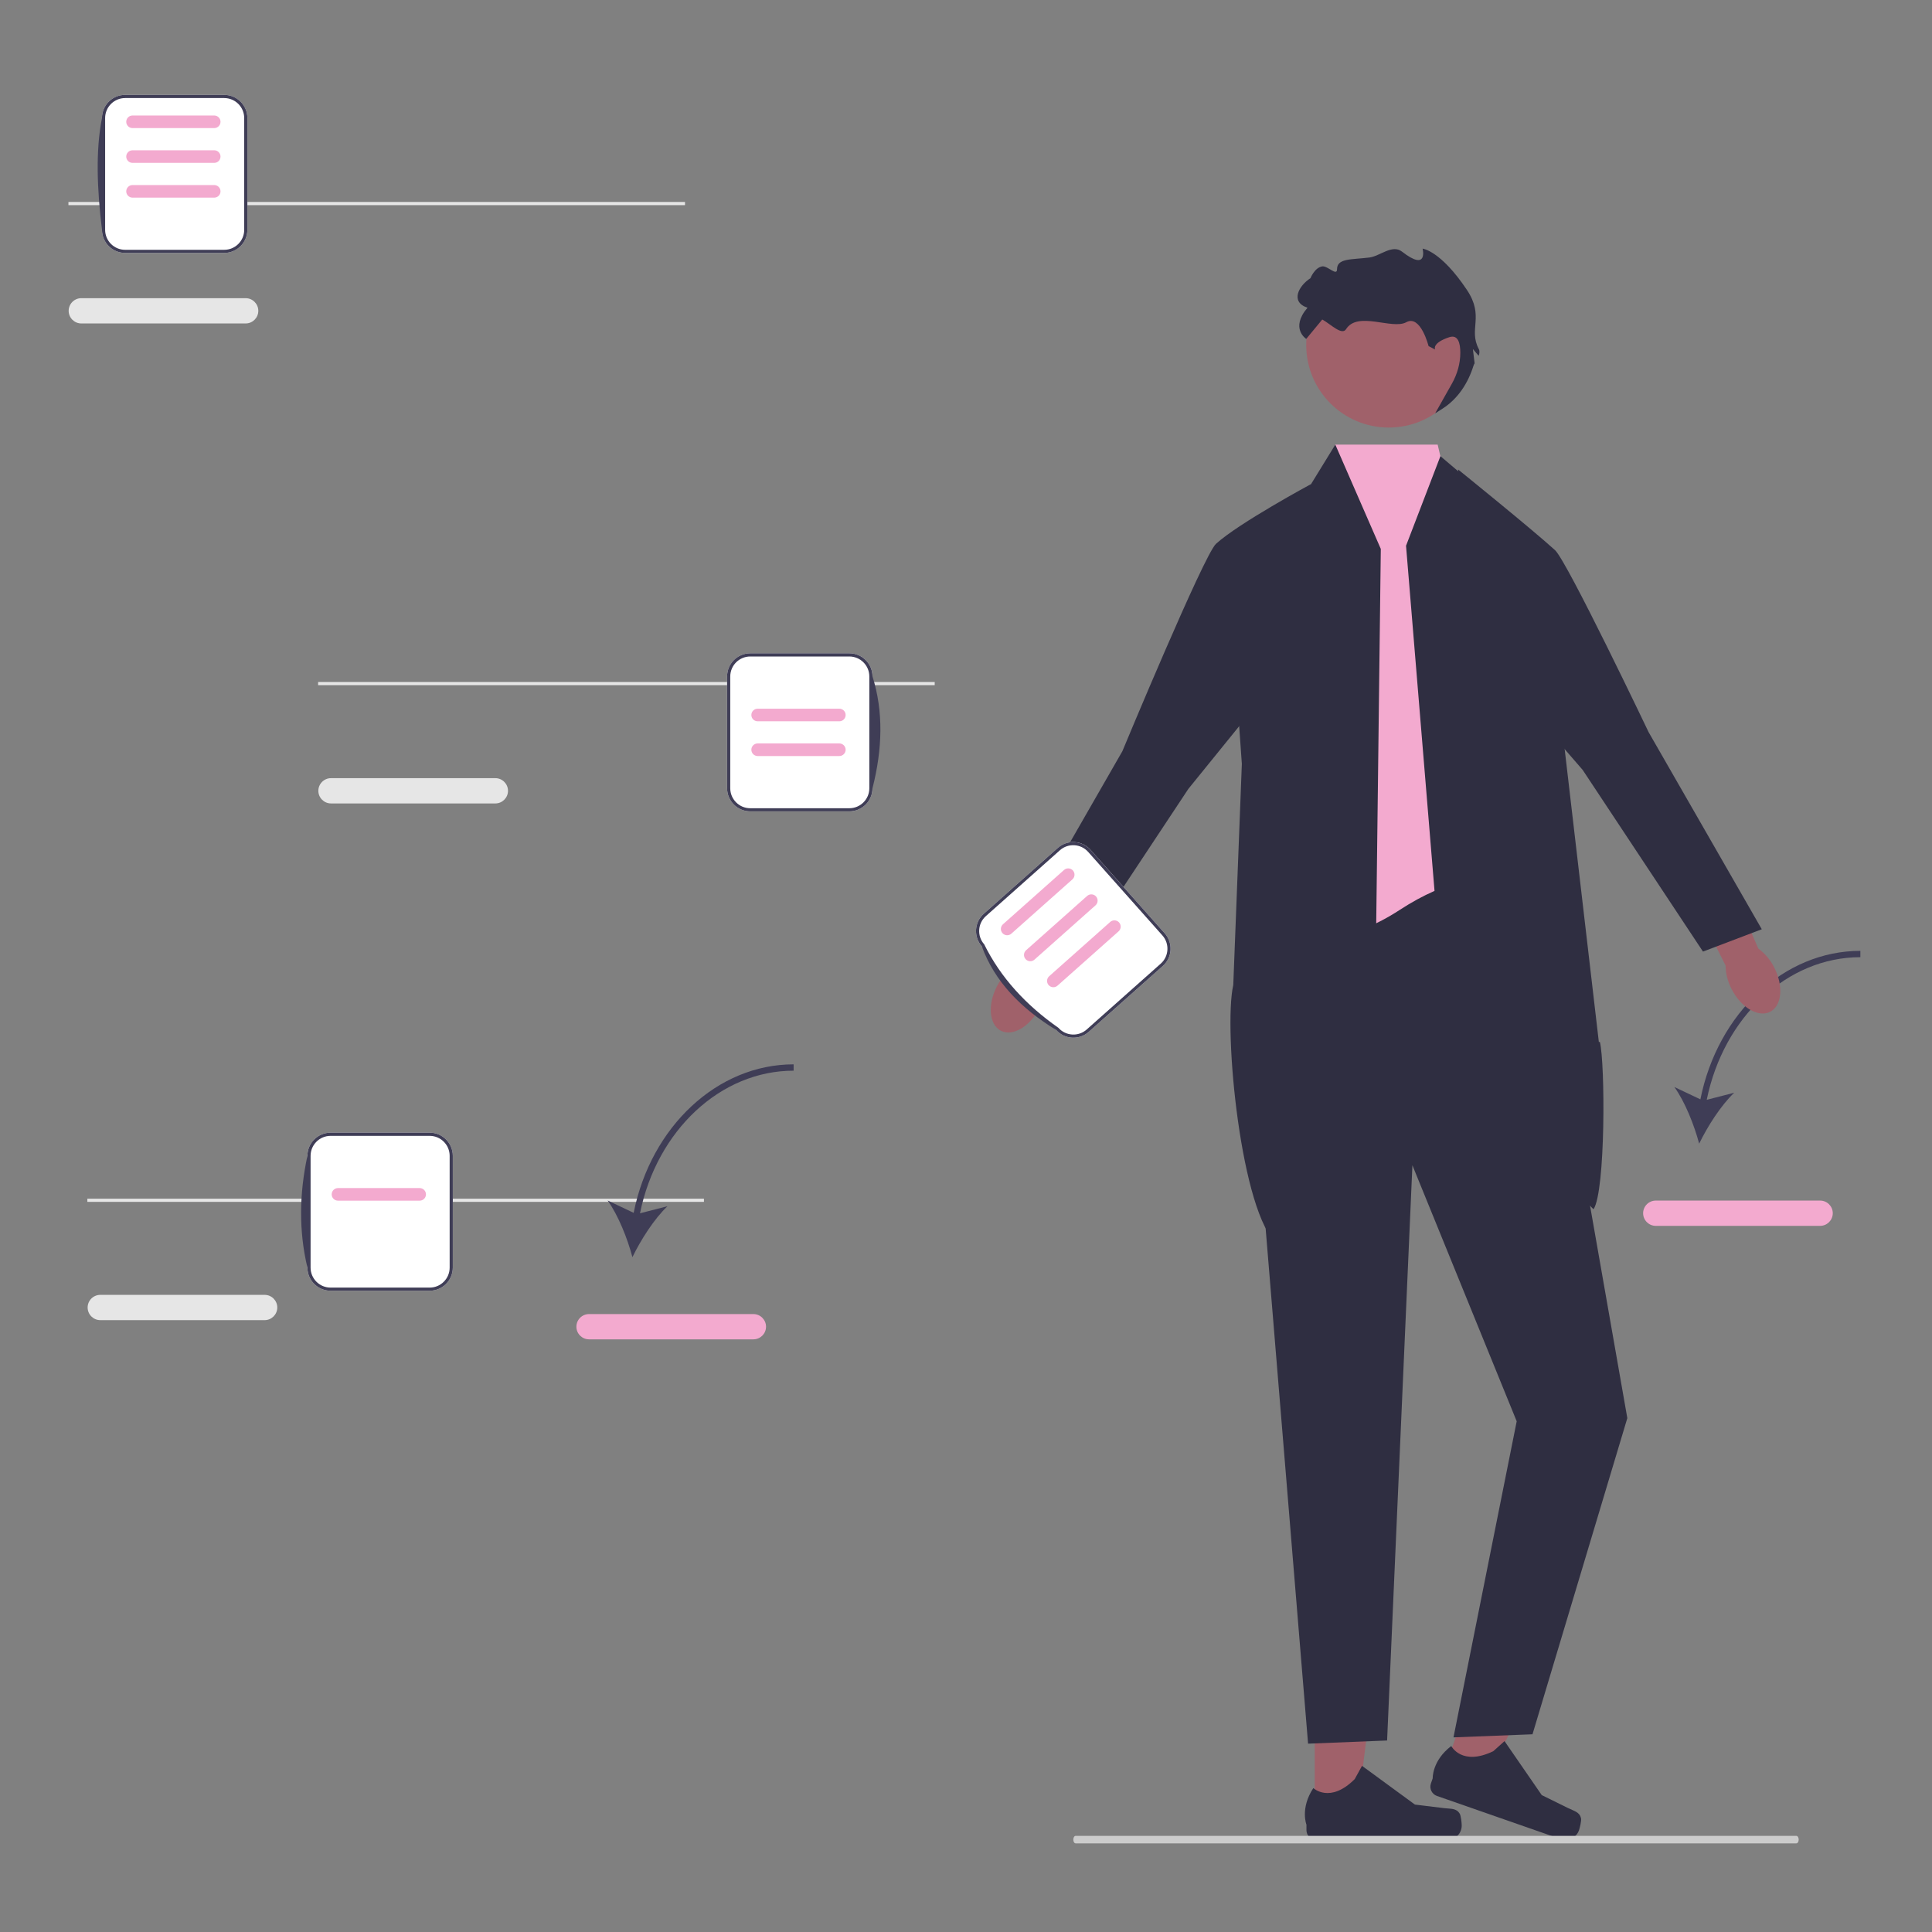 <?xml version="1.0" encoding="UTF-8"?>
<svg id="Layer_1" data-name="Layer 1" xmlns="http://www.w3.org/2000/svg" width="500" height="500" viewBox="0 0 500 500">
  <rect x="0" y="0" width="500" height="500" fill="#808080" stroke="none"/>
  <defs>
    <style>
      .cls-1 {
        fill: #ccc;
      }

      .cls-1, .cls-2, .cls-3, .cls-4, .cls-5, .cls-6, .cls-7 {
        stroke-width: 0px;
      }

      .cls-2 {
        fill: #a0616a;
      }

      .cls-3 {
        fill: #3f3d56;
      }

      .cls-4 {
        fill: #2f2e41;
      }

      .cls-5 {
        fill: #e6e6e6;
      }

      .cls-6 {
        fill: #f3aacf;
      }

      .cls-7 {
        fill: #fff;
      }
    </style>
  </defs>
  <g>
    <polygon class="cls-2" points="340.25 469.61 351.2 469.6 356.41 427.36 340.25 427.36 340.25 469.61"/>
    <path class="cls-4" d="M377.77,469.36h0c.34.57.52,2.43.52,3.1h0c0,2.05-1.66,3.72-3.72,3.72h-33.92c-1.4,0-2.54-1.14-2.54-2.54v-1.41s-1.68-4.24,1.78-9.48c0,0,4.29,4.1,10.71-2.32l1.89-3.43,13.69,10.02,7.59.93c1.66.2,3.13-.03,3.99,1.41h0Z"/>
  </g>
  <g>
    <polygon class="cls-2" points="373.65 458.46 383.99 462.07 402.82 423.89 387.56 418.57 373.65 458.46"/>
    <path class="cls-4" d="M409.17,470.58h0c.13.65-.31,2.46-.53,3.09h0c-.68,1.94-2.8,2.96-4.73,2.29l-32.03-11.17c-1.32-.46-2.02-1.91-1.56-3.23l.46-1.33s-.19-4.56,4.8-8.36c0,0,2.71,5.28,10.88,1.34l2.91-2.61,9.63,13.97,6.86,3.38c1.5.74,2.97,1,3.3,2.64h0s0,0,0,0Z"/>
  </g>
  <path class="cls-5" d="M63.58,83.71H21.04c-1.8,0-3.27-1.47-3.27-3.27s1.47-3.27,3.27-3.27h42.54c1.8,0,3.27,1.47,3.27,3.27s-1.47,3.27-3.27,3.27Z"/>
  <rect class="cls-5" x="17.71" y="52.27" width="159.57" height=".82"/>
  <path class="cls-5" d="M128.2,207.93h-42.54c-1.8,0-3.27-1.47-3.27-3.27s1.47-3.27,3.27-3.27h42.54c1.8,0,3.27,1.47,3.27,3.27s-1.47,3.27-3.27,3.27Z"/>
  <rect class="cls-5" x="82.33" y="176.5" width="159.57" height=".82"/>
  <path class="cls-5" d="M68.49,341.65H25.95c-1.8,0-3.27-1.47-3.27-3.27s1.47-3.27,3.27-3.27h42.54c1.8,0,3.27,1.47,3.27,3.27s-1.47,3.27-3.27,3.27Z"/>
  <rect class="cls-5" x="22.61" y="310.22" width="159.57" height=".82"/>
  <g>
    <path class="cls-3" d="M163.99,313.88l-6.73-3.19c2.76,3.85,5.14,9.87,6.41,14.66,2.16-4.46,5.63-9.92,9.07-13.18l-7.11,1.83c4.38-21.49,20.87-36.91,39.76-36.91v-1.64c-19.72,0-36.92,16.07-41.4,38.43Z"/>
    <path class="cls-6" d="M194.98,346.62h-42.54c-1.8,0-3.27-1.47-3.27-3.27s1.47-3.27,3.27-3.27h42.54c1.8,0,3.27,1.47,3.27,3.27s-1.47,3.27-3.27,3.27Z"/>
  </g>
  <g>
    <path class="cls-3" d="M440.06,284.51l-6.73-3.19c2.76,3.85,5.14,9.87,6.41,14.66,2.16-4.46,5.63-9.92,9.07-13.18l-7.11,1.83c4.38-21.49,20.87-36.91,39.76-36.91v-1.64c-19.72,0-36.92,16.07-41.4,38.43Z"/>
    <path class="cls-6" d="M471.05,317.25h-42.54c-1.8,0-3.27-1.47-3.27-3.27s1.47-3.27,3.27-3.27h42.54c1.8,0,3.27,1.47,3.27,3.27s-1.47,3.27-3.27,3.27Z"/>
  </g>
  <polygon class="cls-4" points="393.34 222.23 320.54 232.86 338.53 451.26 358.98 450.44 365.53 301.57 392.52 367.83 376.16 449.63 396.61 448.83 421.15 367.01 404.79 273.76 393.34 222.23"/>
  <path class="cls-6" d="M372.07,115.07h-26.5l-21.5,119.39s12.8,17.56,38.17,1.03,37.09-2.66,37.09-2.66l-27.26-117.75h0Z"/>
  <path class="cls-4" d="M330.62,321.98l25.09-45.77,1.64-134.15-11.77-26.99-7.04,11.45-21.27,13.17,4.12,58-1.46,37.68-.76,19.54c-2.65,11.71,2.06,59.59,11.45,67.08Z"/>
  <path class="cls-4" d="M372.79,118.06l25.86,21.96,15.13,129.65.26-.04c1.39,5.44,1.49,38.66-1.64,43.33l-37.48-37.98-11.04-133.74s8.9-23.19,8.9-23.19Z"/>
  <g>
    <path class="cls-2" d="M459.16,250.37c2.46,4.77,2,9.91-1.03,11.47-3.04,1.57-7.49-1.03-9.96-5.8-1.08-2.09-1.6-4.25-1.58-6.14l-10.19-20.34,9.65-4.58,9.02,20.54c1.56,1.09,3.02,2.76,4.1,4.85h0Z"/>
    <path class="cls-4" d="M377.35,121.5s19.17,15.48,25.09,20.88c3.14,2.87,24.23,47.12,24.23,47.12l29.28,50.99-15.22,5.78-31.14-47.02-26.89-31.02-5.35-46.74h0s0,0,0,0Z"/>
  </g>
  <g>
    <path class="cls-2" d="M257.99,255.28c-2.46,4.77-2,9.91,1.03,11.47s7.49-1.03,9.96-5.8c1.08-2.09,1.6-4.25,1.58-6.14l10.19-20.34-9.65-4.58-9.02,20.54c-1.56,1.09-3.02,2.76-4.1,4.85h0Z"/>
    <path class="cls-4" d="M339.26,125.3s-18.64,10.05-24.56,15.44c-3.14,2.87-24.23,53.67-24.23,53.67l-29.28,50.99,15.22,5.78,31.14-47.02,21.16-26.11,10.55-52.76h0s0,0,0,0Z"/>
  </g>
  <circle class="cls-2" cx="359.41" cy="89.29" r="21.36"/>
  <path class="cls-4" d="M368.17,64.35s1.53,6.11-5.35.76c-2.51-1.95-5.71,1.19-8.4,1.53-4.69.59-8.4.14-8.4,3.06,0,1.86-2.47-.97-3.82-.76-1.97.3-3.06,3.06-3.06,3.06-2.98,1.9-5.35,6.11-.76,7.64-4.58,5.35-.33,8.07-.33,8.07l4.15-5.02c2.15,1.17,5.07,4.21,6.15,2.51,3.02-4.8,11.92.2,15.6-1.81,3.71-2.03,5.76,6.18,5.76,6.18l1.7.88s-.94-1.65,3.65-3.18c2.29-.76,2.87,1.53,2.87,4.01,0,2.81-.8,5.56-2.18,8.01l-4.33,7.68,1.9-1.21c4-2.55,6.62-6.62,8.03-11.15.07-.22.16-.42.28-.59l-.45-3.69,1.5,1.76c.23-.66.29-1.27.03-1.76-2.75-5.18,1.53-8.4-3.06-15.28-6.79-10.19-11.46-10.7-11.46-10.7h0Z"/>
  <path class="cls-1" d="M277.77,476.09c0,.54.27.97.61.97h186.51c.34,0,.61-.43.61-.97s-.27-.97-.61-.97h-186.51c-.34,0-.61.43-.61.97Z"/>
  <g>
    <path class="cls-7" d="M219.81,209.98h-25.65c-3.3,0-5.99-2.69-5.99-5.99v-28.93c0-3.3,2.69-5.99,5.99-5.99h25.65c3.3,0,5.99,2.69,5.99,5.99v28.93c0,3.3-2.69,5.99-5.99,5.99Z"/>
    <path class="cls-3" d="M219.81,209.98h-25.65c-3.3,0-5.99-2.69-5.99-5.99v-28.93c0-3.3,2.69-5.99,5.99-5.99h25.65c3.3,0,5.99,2.69,5.99,5.99,2.87,9.1,2.58,18.8,0,28.93,0,3.3-2.69,5.99-5.99,5.99ZM194.16,169.9c-2.85,0-5.17,2.32-5.17,5.17v28.93c0,2.85,2.32,5.17,5.17,5.17h25.65c2.85,0,5.17-2.32,5.17-5.17v-28.93c0-2.85-2.32-5.17-5.17-5.17h-25.65Z"/>
    <path class="cls-6" d="M217.22,186.67h-21.14c-.9,0-1.63-.73-1.63-1.63s.73-1.63,1.63-1.63h21.14c.9,0,1.63.73,1.63,1.63s-.73,1.63-1.63,1.63Z"/>
    <path class="cls-6" d="M217.22,195.66h-21.14c-.9,0-1.63-.73-1.63-1.63s.73-1.63,1.63-1.63h21.14c.9,0,1.63.73,1.63,1.63s-.73,1.63-1.63,1.63Z"/>
  </g>
  <g>
    <path class="cls-7" d="M58.03,65.46h-25.65c-3.3,0-5.99-2.69-5.99-5.99v-28.93c0-3.3,2.69-5.99,5.99-5.99h25.65c3.3,0,5.99,2.69,5.99,5.99v28.93c0,3.3-2.69,5.99-5.99,5.99Z"/>
    <path class="cls-3" d="M58.03,65.46h-25.65c-3.3,0-5.99-2.69-5.99-5.99-1.29-10.65-1.65-20.57,0-28.93,0-3.3,2.69-5.99,5.99-5.99h25.65c3.3,0,5.99,2.69,5.99,5.99v28.93c0,3.3-2.69,5.99-5.99,5.99ZM32.38,25.38c-2.85,0-5.17,2.32-5.17,5.17v28.93c0,2.85,2.32,5.17,5.17,5.17h25.65c2.85,0,5.17-2.32,5.17-5.17v-28.93c0-2.85-2.32-5.17-5.17-5.17h-25.65Z"/>
    <path class="cls-6" d="M55.44,42.15h-21.14c-.9,0-1.63-.73-1.63-1.63s.73-1.63,1.63-1.63h21.14c.9,0,1.63.73,1.63,1.63s-.73,1.63-1.63,1.63Z"/>
    <path class="cls-6" d="M55.44,51.15h-21.14c-.9,0-1.63-.73-1.63-1.63s.73-1.63,1.63-1.63h21.14c.9,0,1.63.73,1.63,1.63s-.73,1.63-1.63,1.63Z"/>
    <path class="cls-6" d="M55.44,33.15h-21.14c-.9,0-1.63-.73-1.63-1.63s.73-1.63,1.63-1.63h21.14c.9,0,1.63.73,1.63,1.63s-.73,1.63-1.63,1.63Z"/>
  </g>
  <g>
    <path class="cls-7" d="M300.94,250l-19.17,17.05c-2.47,2.19-6.26,1.97-8.45-.5-7.97-6.33-14.51-13.46-19.22-21.62-2.19-2.47-1.97-6.26.5-8.45l19.17-17.05c2.47-2.19,6.26-1.97,8.45.5l19.22,21.62c2.19,2.47,1.97,6.26-.5,8.45h0Z"/>
    <path class="cls-3" d="M300.94,250l-19.17,17.05c-2.47,2.19-6.26,1.97-8.45-.5-9.09-5.57-15.9-12.52-19.22-21.62-2.19-2.47-1.97-6.26.5-8.45l19.17-17.05c2.47-2.19,6.26-1.97,8.45.5l19.22,21.62c2.19,2.47,1.97,6.26-.5,8.45h0ZM255.14,237.09c-2.13,1.89-2.32,5.17-.43,7.3,4.25,8.62,10.81,15.73,19.22,21.62,1.89,2.13,5.17,2.32,7.3.43l19.17-17.05c2.13-1.89,2.32-5.17.43-7.3l-19.22-21.62c-1.89-2.13-5.17-2.32-7.3-.43l-19.17,17.05Z"/>
    <path class="cls-6" d="M283.52,234.3l-15.8,14.05c-.67.6-1.7.54-2.3-.13s-.54-1.7.13-2.3l15.8-14.05c.67-.6,1.7-.54,2.3.13s.54,1.7-.13,2.3h0Z"/>
    <path class="cls-6" d="M289.49,241.03l-15.8,14.05c-.67.6-1.7.54-2.3-.13s-.54-1.7.13-2.3l15.8-14.05c.67-.6,1.7-.54,2.3.13s.54,1.7-.13,2.3h0Z"/>
    <path class="cls-6" d="M277.54,227.58l-15.8,14.05c-.67.6-1.7.54-2.3-.13s-.54-1.7.13-2.3l15.8-14.05c.67-.6,1.7-.54,2.3.13s.54,1.7-.13,2.3Z"/>
  </g>
  <g>
    <path class="cls-7" d="M111.2,334.04h-25.65c-3.3,0-5.99-2.69-5.99-5.99v-28.93c0-3.3,2.69-5.99,5.99-5.99h25.65c3.3,0,5.99,2.69,5.99,5.99v28.93c0,3.3-2.69,5.99-5.99,5.99Z"/>
    <path class="cls-3" d="M111.2,334.04h-25.65c-3.3,0-5.99-2.69-5.99-5.99-2.27-9.53-2.09-19.18,0-28.93,0-3.3,2.69-5.99,5.99-5.99h25.65c3.3,0,5.99,2.69,5.99,5.99v28.93c0,3.3-2.69,5.99-5.99,5.99ZM85.55,293.96c-2.85,0-5.17,2.32-5.17,5.17v28.93c0,2.85,2.32,5.17,5.17,5.17h25.65c2.85,0,5.17-2.32,5.17-5.17v-28.93c0-2.85-2.32-5.17-5.17-5.17h-25.65Z"/>
    <path class="cls-6" d="M108.61,310.73h-21.14c-.9,0-1.63-.73-1.63-1.63s.73-1.63,1.63-1.63h21.14c.9,0,1.63.73,1.63,1.63s-.73,1.63-1.63,1.63Z"/>
  </g>
</svg>